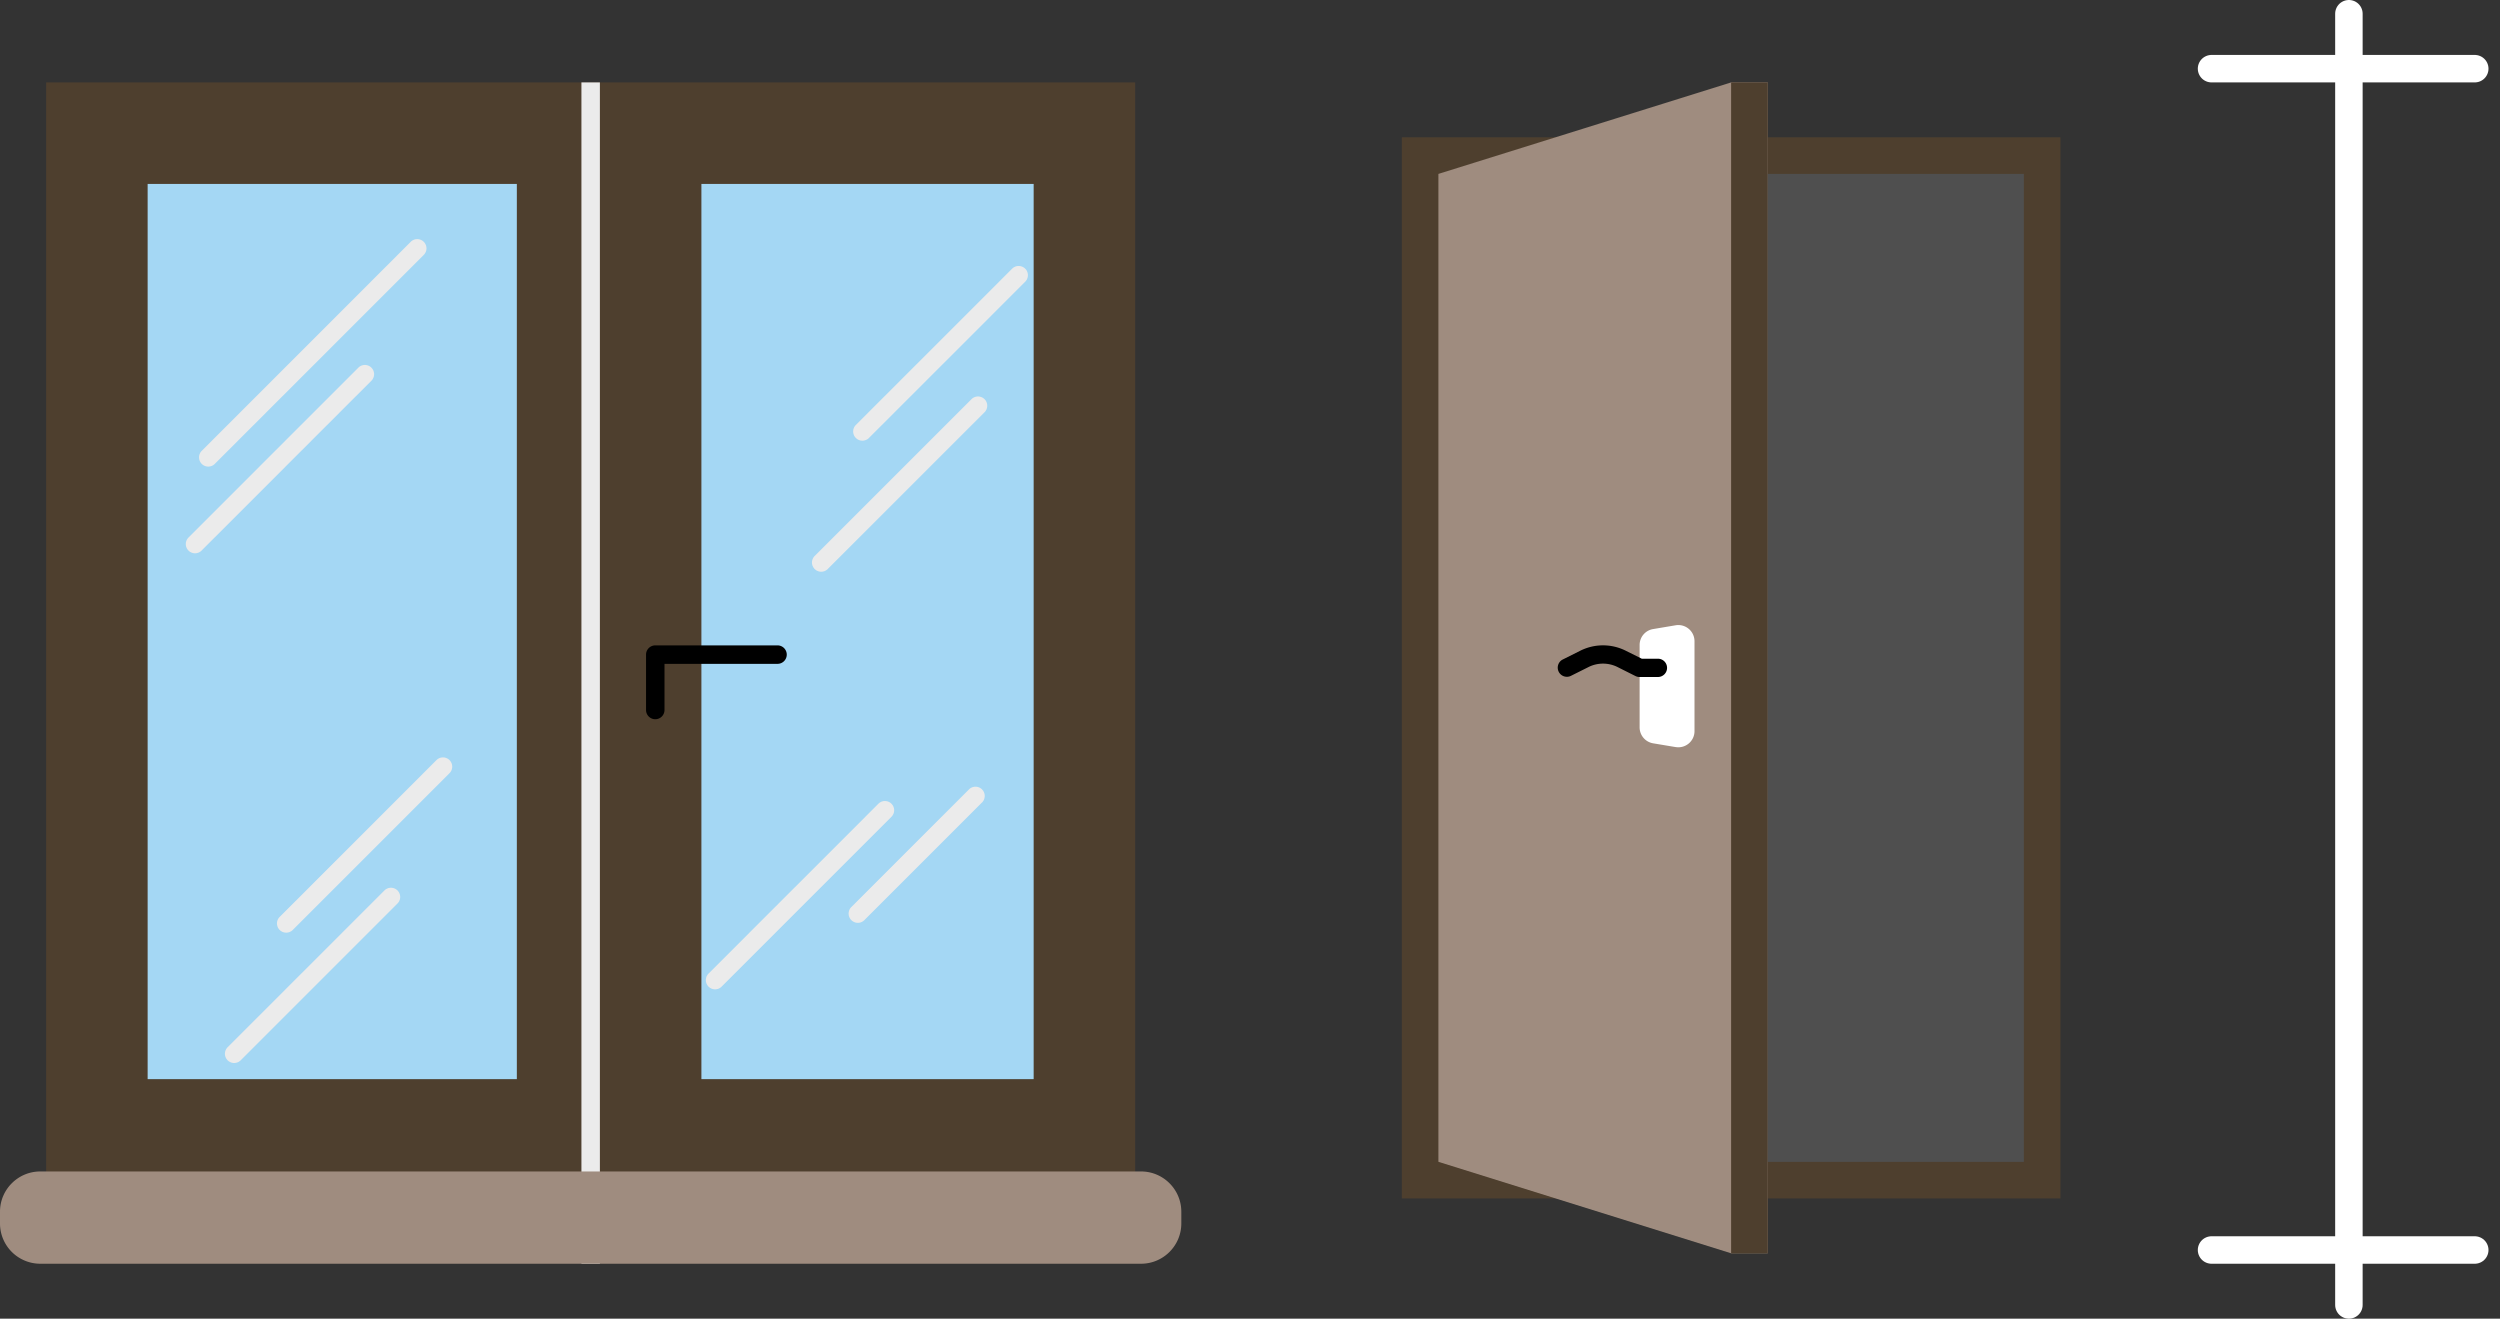 <svg width="91" height="48" fill="none" xmlns="http://www.w3.org/2000/svg"><rect width="100%" height="100%" fill="#333333" stroke="none"/><g clip-path="url(#clip0_2480_6487)"><path d="M1.68 3h39.64v40.313H1.68V3z" fill="#4E3F2E"/><path d="M25.531 6.695h12.094v32.586H25.531V6.695zm-20.156 0h13.438v32.586H5.374V6.695z" fill="#A4D7F4"/><path d="M21.164 3h.672v43h-.672V3z" fill="#EBEBEB"/><path d="M43 44.106v.428c0 .808-.658 1.466-1.465 1.466H1.465A1.467 1.467 0 010 44.535v-.429c0-.808.658-1.465 1.466-1.465h40.069c.807 0 1.465.657 1.465 1.465z" fill="#9F8C7F"/><path d="M7.58 16.984a.335.335 0 00.238-.098l7.601-7.602a.336.336 0 10-.475-.475l-7.601 7.602a.336.336 0 00.237.573zm5.939-3.601a.336.336 0 00-.475 0L6.868 19.56a.336.336 0 10.475.475l6.176-6.176a.336.336 0 000-.475zm18.93 15.873a.336.336 0 00-.475 0l-6.176 6.176a.336.336 0 10.475.475l6.176-6.176a.336.336 0 000-.475zm2.821-.521l-4.275 4.276a.336.336 0 10.475.475l4.276-4.276a.336.336 0 10-.476-.475zM37.317 9.78a.336.336 0 00-.475 0l-5.7 5.7a.336.336 0 00.474.475l5.701-5.7a.336.336 0 000-.476zm-1.955 4.75l-5.701 5.701a.336.336 0 10.475.475l5.701-5.7a.336.336 0 10-.475-.476zM15.887 27.668l-5.7 5.701a.336.336 0 10.475.475l5.7-5.7a.336.336 0 10-.475-.476zm-1.9 4.751l-5.701 5.7a.336.336 0 10.475.476l5.701-5.701a.336.336 0 10-.475-.475z" fill="#EBEBEB"/><path d="M23.852 26.18a.336.336 0 01-.336-.336v-2.016c0-.185.15-.336.336-.336h4.45a.336.336 0 110 .672h-4.114v1.68c0 .185-.15.336-.336.336z" fill="#000"/></g><path d="M51.026 4.998H75v38.625H51.026V4.998z" fill="#4E3F2E"/><path d="M63.013 45.621h1.332V3h-1.332L52.358 6.33v35.96l10.655 3.33z" fill="#9F8C7F"/><path d="M60.995 27.194l-.82-.137a.589.589 0 01-.493-.581v-2.998c0-.288.208-.534.492-.58l.82-.138a.589.589 0 01.686.581v3.272c0 .364-.327.64-.685.58z" fill="#fff"/><path d="M63.013 3h1.332v42.621h-1.332V3z" fill="#4E3F2E"/><path d="M64.344 6.33h9.324v35.962h-9.324V6.33z" fill="#4F4F4F"/><path d="M60.348 23.977h-.587l-.588-.293a1.848 1.848 0 00-1.646 0l-.657.329a.333.333 0 00.297.595l.658-.329a1.18 1.18 0 011.05 0l.658.33a.333.333 0 00.15.034h.665a.333.333 0 000-.666z" fill="#000"/><path stroke="#fff" stroke-linecap="round" d="M80.5 45.5h9.581M85.5.5v47m-5-45h9.581"/><defs><clipPath id="clip0_2480_6487"><path fill="#fff" transform="translate(0 3)" d="M0 0h43v43H0z"/></clipPath></defs></svg>